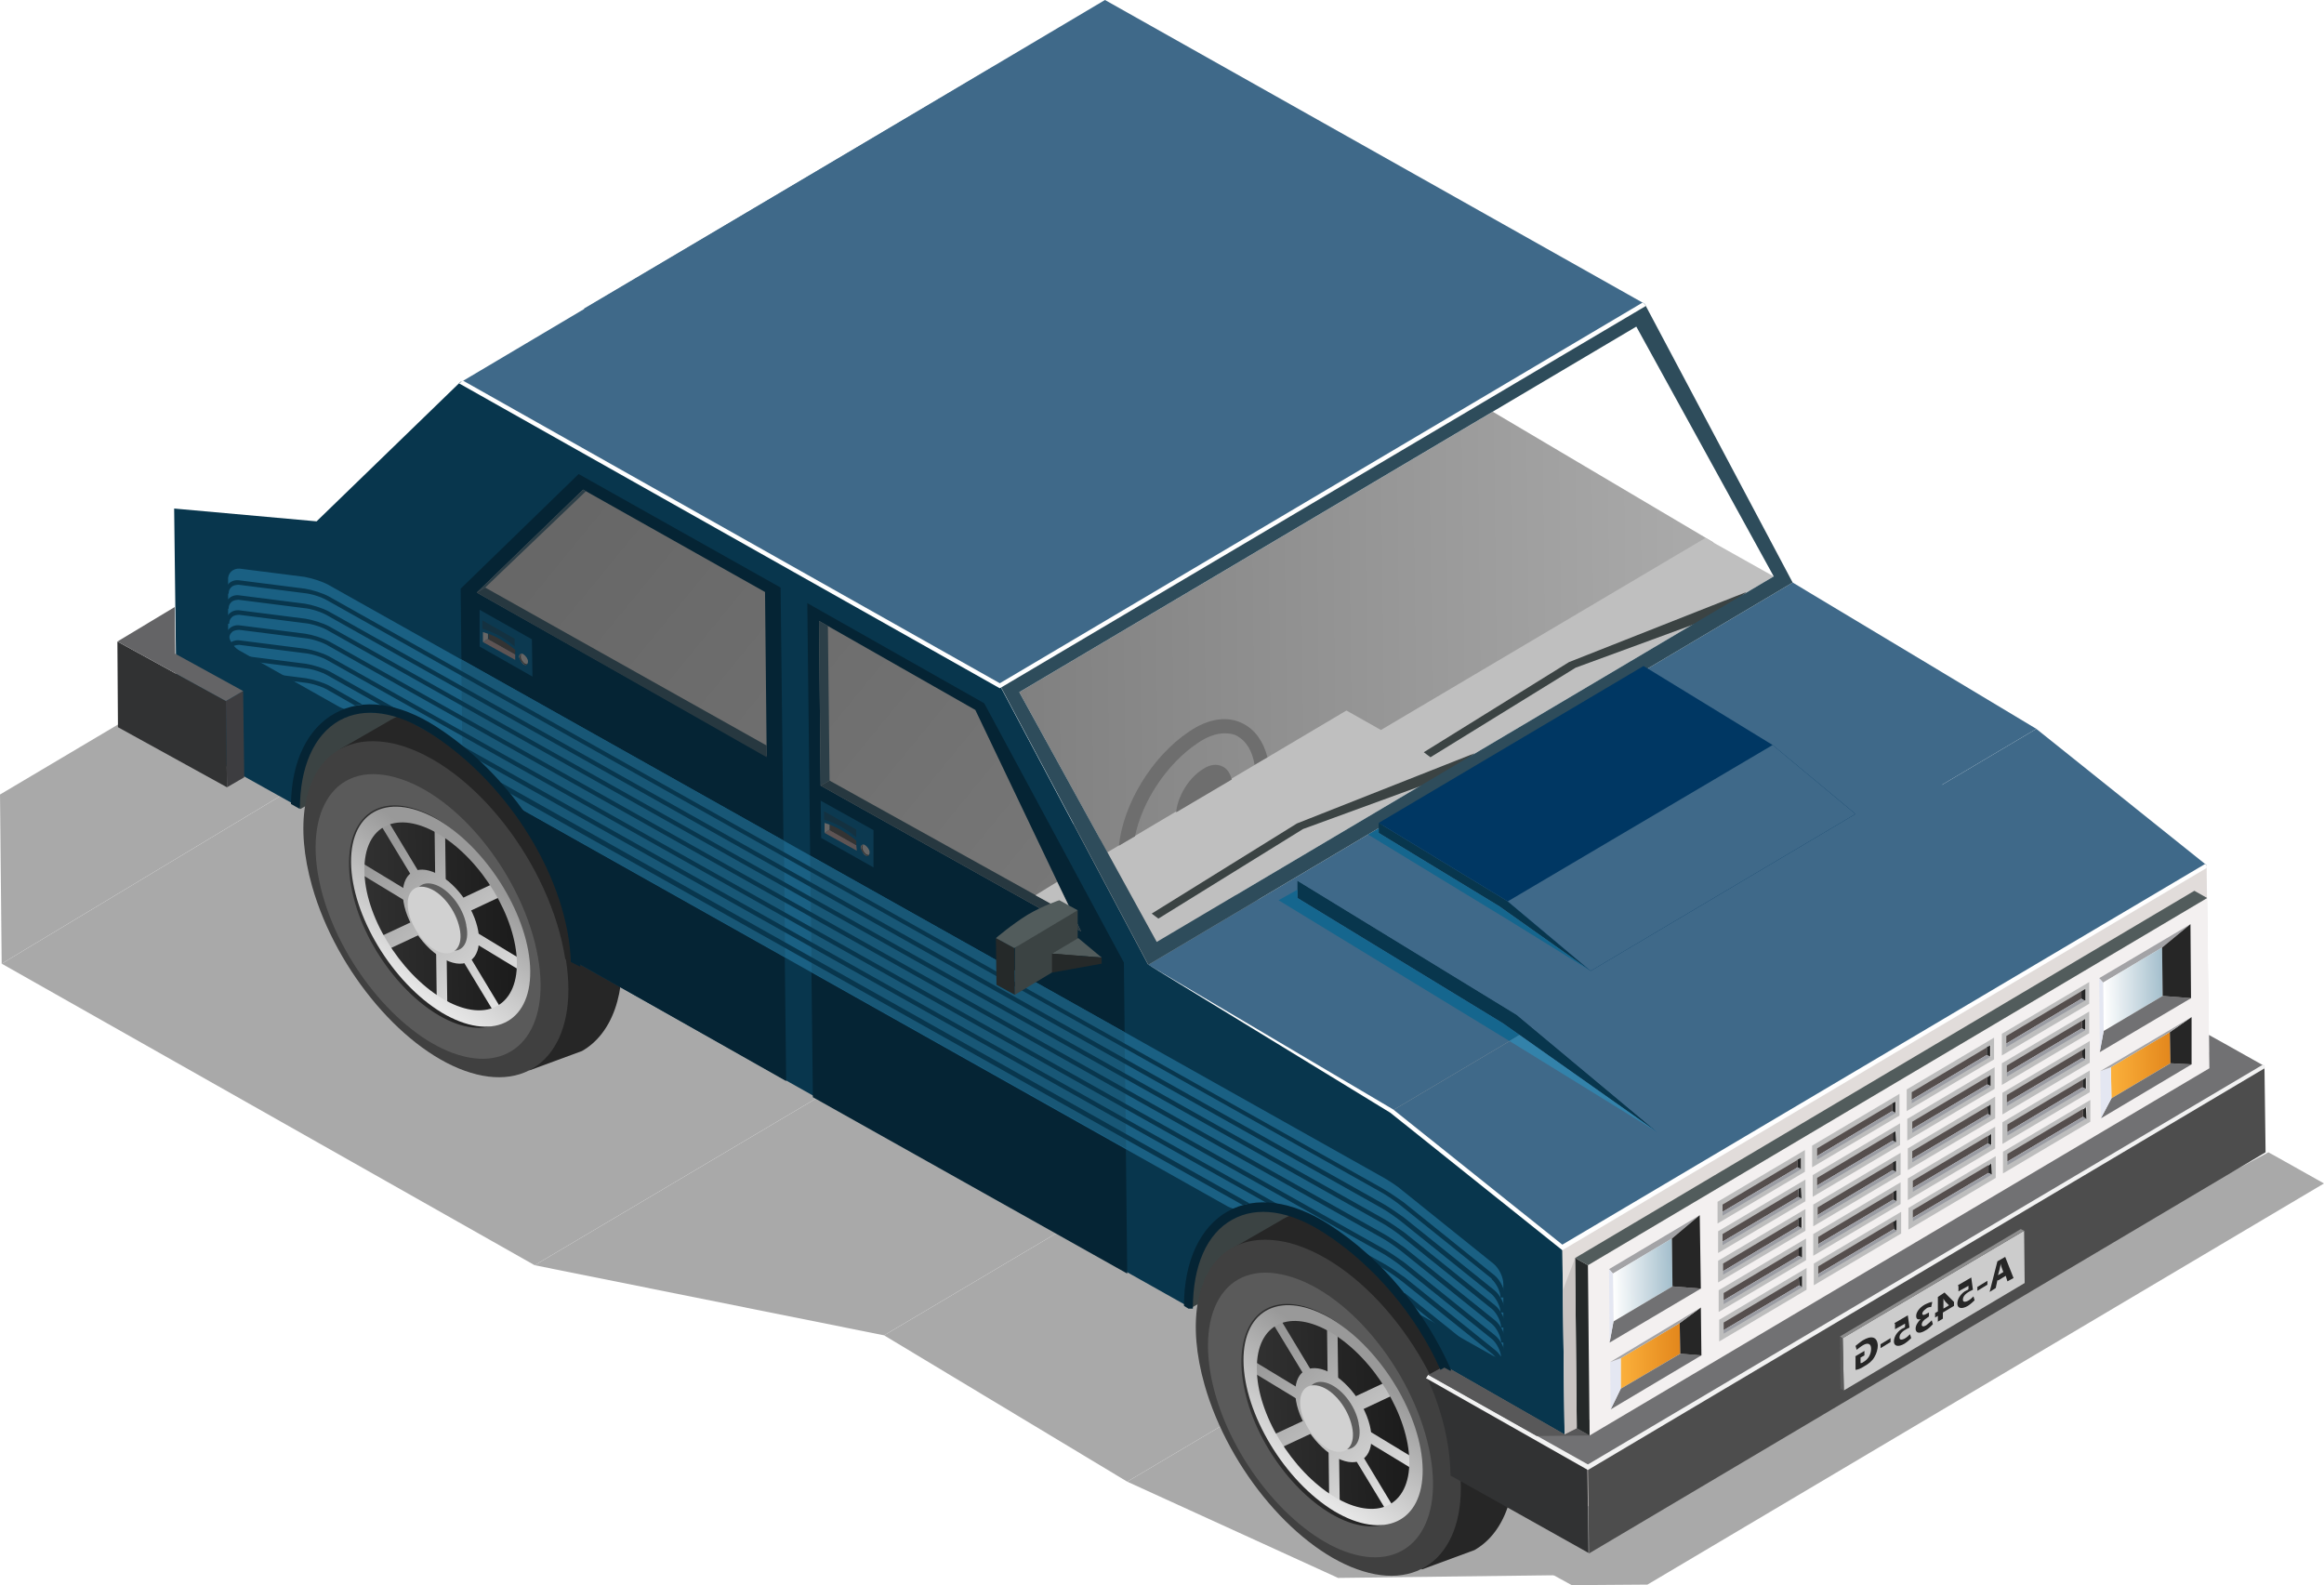 <?xml version="1.0" encoding="UTF-8"?>
<svg id="Layer_1" data-name="Layer 1" xmlns="http://www.w3.org/2000/svg" xmlns:xlink="http://www.w3.org/1999/xlink" viewBox="0 0 41.77 28.49">
  <defs>
    <style>
      .cls-1 {
        fill: #273840;
      }

      .cls-1, .cls-2, .cls-3, .cls-4, .cls-5, .cls-6, .cls-7, .cls-8, .cls-9, .cls-10, .cls-11, .cls-12, .cls-13, .cls-14, .cls-15, .cls-16, .cls-17, .cls-18, .cls-19, .cls-20, .cls-21, .cls-22, .cls-23, .cls-24, .cls-25, .cls-26, .cls-27, .cls-28, .cls-29, .cls-30, .cls-31, .cls-32, .cls-33, .cls-34, .cls-35, .cls-36, .cls-37, .cls-38, .cls-39, .cls-40, .cls-41, .cls-42, .cls-43, .cls-44, .cls-45, .cls-46, .cls-47, .cls-48, .cls-49, .cls-50, .cls-51, .cls-52, .cls-53, .cls-54, .cls-55, .cls-56, .cls-57, .cls-58, .cls-59, .cls-60, .cls-61, .cls-62, .cls-63, .cls-64, .cls-65, .cls-66, .cls-67, .cls-68 {
        stroke-width: 0px;
      }

      .cls-2 {
        fill: #bdbdbd;
      }

      .cls-3 {
        fill: #585859;
      }

      .cls-4 {
        fill: #143140;
      }

      .cls-5 {
        fill: url(#Degradado_sin_nombre_29-14);
      }

      .cls-6 {
        fill: #4d4d4d;
      }

      .cls-7 {
        fill: #666;
      }

      .cls-8 {
        fill: #6e6e6e;
      }

      .cls-9 {
        fill: url(#Degradado_sin_nombre_29-7);
      }

      .cls-10 {
        fill: #646466;
      }

      .cls-11 {
        fill: #0c3950;
      }

      .cls-12 {
        fill: #262626;
      }

      .cls-13 {
        fill: url(#Degradado_sin_nombre_29-3);
      }

      .cls-14 {
        fill: url(#Degradado_sin_nombre_13);
      }

      .cls-69 {
        opacity: .5;
      }

      .cls-15 {
        fill: #185776;
      }

      .cls-16 {
        fill: #5e5e5e;
      }

      .cls-17 {
        fill: url(#Degradado_sin_nombre_29-8);
      }

      .cls-18 {
        fill: #c8c3c1;
      }

      .cls-19 {
        fill: #3f6989;
      }

      .cls-20 {
        fill: #252929;
      }

      .cls-21 {
        fill: #f3f0f0;
      }

      .cls-22 {
        fill: #052434;
      }

      .cls-23 {
        fill: #3d3d40;
      }

      .cls-24 {
        fill: url(#Degradado_sin_nombre_45-2);
      }

      .cls-25 {
        fill: #5e5454;
      }

      .cls-26 {
        fill: url(#Degradado_sin_nombre_21);
      }

      .cls-27 {
        fill: #525c5c;
      }

      .cls-28 {
        fill: #003763;
      }

      .cls-29 {
        fill: #15668e;
      }

      .cls-30 {
        fill: #5a5a5a;
      }

      .cls-31 {
        fill: #2c3f48;
      }

      .cls-32 {
        fill: #333;
      }

      .cls-33 {
        fill: #bfbfbf;
      }

      .cls-34 {
        fill: #545454;
      }

      .cls-35 {
        fill: url(#Degradado_sin_nombre_45);
      }

      .cls-36 {
        fill: #ccc;
      }

      .cls-37 {
        fill: #717173;
      }

      .cls-38 {
        fill: #313233;
      }

      .cls-39 {
        fill: #2e4c5b;
      }

      .cls-40 {
        fill: #fff;
      }

      .cls-41 {
        fill: url(#Degradado_sin_nombre_29);
      }

      .cls-42 {
        fill: #8d8d8d;
      }

      .cls-43 {
        fill: url(#Degradado_sin_nombre_29-10);
      }

      .cls-44 {
        fill: url(#Degradado_sin_nombre_29-6);
      }

      .cls-45 {
        fill: #e4e7f2;
      }

      .cls-46 {
        fill: #1a6083;
      }

      .cls-47 {
        fill: url(#Degradado_sin_nombre_29-9);
      }

      .cls-48 {
        fill: #08364d;
      }

      .cls-49 {
        fill: url(#Degradado_sin_nombre_18);
      }

      .cls-50 {
        fill: url(#Degradado_sin_nombre_29-2);
      }

      .cls-51 {
        fill: url(#Degradado_sin_nombre_29-13);
      }

      .cls-52 {
        fill: #3382aa;
      }

      .cls-53 {
        fill: #d1d1d1;
      }

      .cls-54 {
        fill: #3b4343;
      }

      .cls-55 {
        fill: #9a9ca3;
      }

      .cls-56 {
        fill: url(#Degradado_sin_nombre_29-4);
      }

      .cls-57 {
        fill: #404040;
      }

      .cls-58 {
        fill: url(#Degradado_sin_nombre_29-12);
      }

      .cls-59 {
        fill: url(#Degradado_sin_nombre_29-5);
      }

      .cls-60 {
        fill: #554e4d;
      }

      .cls-61 {
        fill: url(#Degradado_sin_nombre_57-2);
      }

      .cls-62 {
        fill: url(#Degradado_sin_nombre_21-2);
      }

      .cls-63 {
        fill: #a3a3a6;
      }

      .cls-64 {
        fill: url(#Degradado_sin_nombre_57);
      }

      .cls-65 {
        fill: #e1dcda;
      }

      .cls-66 {
        fill: #f2f2f2;
      }

      .cls-67 {
        fill: url(#Degradado_sin_nombre_29-11);
      }

      .cls-68 {
        fill: url(#Degradado_sin_nombre_13-2);
      }
    </style>
    <linearGradient id="Degradado_sin_nombre_45" data-name="Degradado sin nombre 45" x1="-511.95" y1="109.61" x2="-508.82" y2="109.61" gradientTransform="translate(-487.72 -78.32) rotate(179.34) scale(1 -1)" gradientUnits="userSpaceOnUse">
      <stop offset="0" stop-color="#1a1a1a"/>
      <stop offset="1" stop-color="#333"/>
    </linearGradient>
    <linearGradient id="Degradado_sin_nombre_29" data-name="Degradado sin nombre 29" x1="-511.75" y1="111.31" x2="-508.95" y2="107.62" gradientTransform="translate(-487.72 -78.32) rotate(179.34) scale(1 -1)" gradientUnits="userSpaceOnUse">
      <stop offset="0" stop-color="#e6e6e6"/>
      <stop offset=".79" stop-color="#999"/>
    </linearGradient>
    <linearGradient id="Degradado_sin_nombre_29-2" data-name="Degradado sin nombre 29" x1="-511.75" y1="111.31" x2="-508.95" y2="107.62" xlink:href="#Degradado_sin_nombre_29"/>
    <linearGradient id="Degradado_sin_nombre_29-3" data-name="Degradado sin nombre 29" x1="-511.75" y1="111.31" x2="-508.95" y2="107.62" xlink:href="#Degradado_sin_nombre_29"/>
    <linearGradient id="Degradado_sin_nombre_29-4" data-name="Degradado sin nombre 29" x1="-511.75" y1="111.31" x2="-508.95" y2="107.62" xlink:href="#Degradado_sin_nombre_29"/>
    <linearGradient id="Degradado_sin_nombre_29-5" data-name="Degradado sin nombre 29" x1="-511.75" y1="111.31" x2="-508.95" y2="107.62" xlink:href="#Degradado_sin_nombre_29"/>
    <linearGradient id="Degradado_sin_nombre_29-6" data-name="Degradado sin nombre 29" x1="-511.75" y1="111.31" x2="-508.95" y2="107.62" xlink:href="#Degradado_sin_nombre_29"/>
    <linearGradient id="Degradado_sin_nombre_29-7" data-name="Degradado sin nombre 29" x1="42.45" y1="118.9" x2="44.22" y2="116.56" gradientTransform="translate(-24.27 -90.44) rotate(-2.44)" xlink:href="#Degradado_sin_nombre_29"/>
    <linearGradient id="Degradado_sin_nombre_45-2" data-name="Degradado sin nombre 45" x1="-496.02" y1="100.47" x2="-492.88" y2="100.47" xlink:href="#Degradado_sin_nombre_45"/>
    <linearGradient id="Degradado_sin_nombre_29-8" data-name="Degradado sin nombre 29" x1="-495.81" y1="102.17" x2="-493.01" y2="98.47" xlink:href="#Degradado_sin_nombre_29"/>
    <linearGradient id="Degradado_sin_nombre_29-9" data-name="Degradado sin nombre 29" x1="-495.81" y1="102.17" x2="-493.01" y2="98.47" xlink:href="#Degradado_sin_nombre_29"/>
    <linearGradient id="Degradado_sin_nombre_29-10" data-name="Degradado sin nombre 29" x1="-495.81" y1="102.17" x2="-493.01" y2="98.47" xlink:href="#Degradado_sin_nombre_29"/>
    <linearGradient id="Degradado_sin_nombre_29-11" data-name="Degradado sin nombre 29" x1="-495.81" y1="102.17" x2="-493.01" y2="98.47" xlink:href="#Degradado_sin_nombre_29"/>
    <linearGradient id="Degradado_sin_nombre_29-12" data-name="Degradado sin nombre 29" x1="-495.81" y1="102.17" x2="-493.01" y2="98.47" xlink:href="#Degradado_sin_nombre_29"/>
    <linearGradient id="Degradado_sin_nombre_29-13" data-name="Degradado sin nombre 29" x1="-495.81" y1="102.17" x2="-493.01" y2="98.47" xlink:href="#Degradado_sin_nombre_29"/>
    <linearGradient id="Degradado_sin_nombre_29-14" data-name="Degradado sin nombre 29" x1="26.81" y1="109.26" x2="28.58" y2="106.93" gradientTransform="translate(-24.27 -90.44) rotate(-2.44)" xlink:href="#Degradado_sin_nombre_29"/>
    <linearGradient id="Degradado_sin_nombre_18" data-name="Degradado sin nombre 18" x1="-517.48" y1="95.87" x2="-504.96" y2="95.87" gradientTransform="translate(-487.72 -78.32) rotate(179.34) scale(1 -1)" gradientUnits="userSpaceOnUse">
      <stop offset="0" stop-color="#ababab"/>
      <stop offset="1" stop-color="gray"/>
    </linearGradient>
    <linearGradient id="Degradado_sin_nombre_21" data-name="Degradado sin nombre 21" x1="-506.27" y1="100.46" x2="-496.99" y2="92.68" gradientTransform="translate(-487.72 -78.32) rotate(179.34) scale(1 -1)" gradientUnits="userSpaceOnUse">
      <stop offset="0" stop-color="#787878"/>
      <stop offset="1" stop-color="#666"/>
    </linearGradient>
    <linearGradient id="Degradado_sin_nombre_21-2" data-name="Degradado sin nombre 21" x1="-505.98" y1="101.51" x2="-496.11" y2="93.24" xlink:href="#Degradado_sin_nombre_21"/>
    <linearGradient id="Degradado_sin_nombre_57" data-name="Degradado sin nombre 57" x1="-525.46" y1="102.13" x2="-524.39" y2="102.13" gradientTransform="translate(-487.72 -78.32) rotate(179.34) scale(1 -1)" gradientUnits="userSpaceOnUse">
      <stop offset="0" stop-color="#a3becc"/>
      <stop offset="1" stop-color="#fff"/>
    </linearGradient>
    <linearGradient id="Degradado_sin_nombre_13" data-name="Degradado sin nombre 13" x1="-525.58" y1="103.49" x2="-524.51" y2="103.49" gradientTransform="translate(-487.72 -78.32) rotate(179.34) scale(1 -1)" gradientUnits="userSpaceOnUse">
      <stop offset="0" stop-color="#e3871c"/>
      <stop offset="1" stop-color="#fbb03b"/>
    </linearGradient>
    <linearGradient id="Degradado_sin_nombre_57-2" data-name="Degradado sin nombre 57" x1="-516.58" y1="107.25" x2="-515.51" y2="107.25" xlink:href="#Degradado_sin_nombre_57"/>
    <linearGradient id="Degradado_sin_nombre_13-2" data-name="Degradado sin nombre 13" x1="-516.7" y1="108.62" x2="-515.63" y2="108.62" xlink:href="#Degradado_sin_nombre_13"/>
  </defs>
  <g class="cls-69">
    <polygon class="cls-34" points="25.68 26.67 26.05 26.89 26.55 26.12 30.09 23.24 38.87 21.36 39.41 21.04 39.41 20.72 39.68 20.88 40.06 21.09 40.77 20.71 41.04 20.86 41.77 21.27 29.61 28.48 28.25 28.49 27.52 28.09 25.36 26.86 25.68 26.67"/>
    <polygon class="cls-34" points="20.26 26.63 31.85 19.76 35.63 21.49 24.05 28.36 20.26 26.63"/>
    <polygon class="cls-34" points="15.89 24 27.47 17.14 21.19 15.88 9.61 22.74 15.89 24"/>
    <polygon class="cls-34" points="15.89 24 27.47 17.14 31.85 19.76 20.26 26.63 15.89 24"/>
    <polygon class="cls-34" points="11.5 10.42 .03 17.32 9.61 22.74 21.19 15.88 11.5 10.42"/>
    <polygon class="cls-34" points="11.58 7.41 0 14.28 .03 17.32 11.5 10.42 11.58 7.41"/>
    <polygon class="cls-34" points="24.05 28.36 28.87 28.3 25.83 26.24 24.05 28.36"/>
  </g>
  <polygon class="cls-54" points="21.44 23.49 25.81 20.99 22.13 20.62 20.44 21.77 21.44 23.49"/>
  <polygon class="cls-54" points="5.4 14.54 9.77 12.04 6.08 11.67 4.4 12.82 5.4 14.54"/>
  <g>
    <path class="cls-12" d="M25.55,28.21l.95-.35c.53-.3.82-1.03.69-2.05-.23-1.76-1.61-3.63-3.04-4-.46-.12-.84-.06-1.14.13l-.85.49,3.4,5.78Z"/>
    <path class="cls-57" d="M26.21,26.2c.25,1.54-.54,2.4-1.71,2.04-1.16-.35-2.41-1.8-2.85-3.35-.31-1.09-.15-1.98.37-2.38.29-.22.68-.29,1.16-.17,1.38.37,2.76,2.17,3.02,3.86Z"/>
    <path class="cls-30" d="M25.71,26.17c.23,1.31-.42,2.06-1.43,1.75-.99-.3-2.07-1.55-2.44-2.87-.4-1.43.16-2.43,1.3-2.12,1.15.31,2.32,1.81,2.57,3.24Z"/>
    <path class="cls-35" d="M25.43,25.98c.19,1.04-.32,1.64-1.12,1.4-.79-.24-1.64-1.23-1.91-2.27-.29-1.11.16-1.87,1.04-1.63.89.24,1.79,1.39,1.99,2.5Z"/>
    <g>
      <g>
        <polygon class="cls-41" points="23.89 26.96 24.08 27.08 24.04 23.9 23.85 23.79 23.89 26.96"/>
        <polygon class="cls-50" points="22.86 25.8 23 26.03 25.07 25.06 24.93 24.83 22.86 25.8"/>
        <polygon class="cls-13" points="22.48 24.43 22.48 24.64 25.45 26.44 25.45 26.23 22.48 24.43"/>
        <polygon class="cls-56" points="22.97 23.64 22.83 23.71 24.96 27.22 25.09 27.16 22.97 23.64"/>
      </g>
      <path class="cls-59" d="M24.65,25.85c0-.4-.31-.92-.69-1.15-.38-.23-.68-.09-.68.32s.31.92.69,1.15c.38.23.68.09.68-.32Z"/>
      <path class="cls-44" d="M24.37,25.68c0-.24-.19-.55-.41-.68-.23-.14-.41-.05-.4.19s.19.55.41.68c.23.14.41.05.4-.19Z"/>
      <path class="cls-9" d="M22.35,24.46c-.01-.95.7-1.28,1.59-.75.89.54,1.62,1.75,1.63,2.7.01.95-.7,1.28-1.59.75-.89-.54-1.62-1.75-1.63-2.7ZM22.59,24.6c0,.81.63,1.84,1.39,2.3.76.46,1.36.17,1.35-.64s-.63-1.84-1.39-2.3c-.76-.46-1.36-.17-1.35.64Z"/>
    </g>
    <g>
      <path class="cls-16" d="M24.42,25.59c.07.32-.08.52-.33.44-.25-.07-.51-.39-.58-.71-.08-.33.06-.54.32-.47.26.07.53.4.59.73Z"/>
      <path class="cls-53" d="M24.3,25.64c.07.32-.08.51-.33.44-.24-.07-.5-.38-.58-.7-.08-.33.06-.54.32-.47.26.07.52.4.59.73Z"/>
    </g>
  </g>
  <g>
    <path class="cls-12" d="M9.51,19.24l.95-.35c.53-.3.82-1.03.69-2.05-.23-1.76-1.61-3.63-3.04-4-.46-.12-.84-.06-1.14.13l-.85.49,3.4,5.78Z"/>
    <path class="cls-57" d="M10.17,17.24c.25,1.54-.54,2.4-1.71,2.04-1.16-.35-2.41-1.8-2.85-3.35-.31-1.09-.15-1.98.37-2.38.29-.22.68-.29,1.16-.17,1.38.37,2.76,2.17,3.02,3.86Z"/>
    <path class="cls-30" d="M9.67,17.21c.23,1.31-.42,2.06-1.43,1.75-.99-.3-2.07-1.55-2.44-2.87-.4-1.43.17-2.43,1.3-2.12,1.15.31,2.32,1.81,2.57,3.24Z"/>
    <path class="cls-24" d="M9.39,17.02c.19,1.04-.32,1.64-1.12,1.4-.79-.24-1.64-1.23-1.91-2.27-.29-1.11.16-1.87,1.04-1.63.89.24,1.79,1.39,1.99,2.5Z"/>
    <g>
      <g>
        <polygon class="cls-17" points="7.85 18 8.04 18.12 8 14.94 7.81 14.83 7.85 18"/>
        <polygon class="cls-47" points="6.82 16.84 6.96 17.07 9.03 16.1 8.89 15.87 6.82 16.84"/>
        <polygon class="cls-43" points="6.44 15.47 6.44 15.68 9.41 17.48 9.41 17.27 6.44 15.47"/>
        <polygon class="cls-67" points="6.93 14.68 6.79 14.74 8.92 18.26 9.05 18.2 6.93 14.68"/>
      </g>
      <path class="cls-58" d="M8.61,16.89c0-.4-.31-.92-.69-1.15-.38-.23-.68-.09-.68.32s.31.92.69,1.15c.38.23.68.09.68-.32Z"/>
      <path class="cls-51" d="M8.33,16.72c0-.24-.19-.55-.41-.68-.23-.14-.41-.05-.4.19s.19.55.41.68c.23.14.41.05.4-.19Z"/>
      <path class="cls-5" d="M6.31,15.5c-.01-.95.7-1.28,1.59-.75.89.54,1.62,1.75,1.63,2.7.01.95-.7,1.28-1.59.75-.89-.54-1.62-1.75-1.63-2.7ZM6.55,15.64c0,.81.63,1.84,1.39,2.3.76.46,1.36.17,1.35-.64s-.63-1.84-1.39-2.3c-.76-.46-1.36-.17-1.35.64Z"/>
    </g>
    <g>
      <path class="cls-16" d="M8.38,16.63c.07.32-.08.52-.33.44-.25-.07-.51-.39-.58-.71-.08-.33.06-.54.32-.47.26.07.53.4.59.73Z"/>
      <path class="cls-53" d="M8.26,16.68c.07.32-.08.51-.33.44-.24-.07-.5-.38-.58-.7-.08-.33.06-.54.32-.47.26.07.52.4.59.73Z"/>
    </g>
  </g>
  <path class="cls-48" d="M5.68,9.38l2.6-2.52,9.69,5.46,2.66,5.01,4.38,2.63,3.07,2.45.06,4.89-1.74-.98s0,0,0-.02c-.02-1.58-1.16-3.35-2.55-4.25-1.39-.89-2.5-.16-2.48,1.42,0,0,0,.01,0,.02l-11.01-6.19c-.04-1.56-1.17-3.31-2.55-4.19-.86-.56-1.62-.48-2.06.03-.26.3-.42.76-.42,1.34l-2.15-1.2-.05-4.14,2.56.23Z"/>
  <polygon class="cls-65" points="39.72 20.45 28.14 27.31 28.08 22.42 39.66 15.55 39.72 20.45"/>
  <polygon class="cls-19" points="20.64 17.34 32.22 10.47 36.6 13.1 25.01 19.97 20.64 17.34"/>
  <polygon class="cls-6" points="40.72 20.71 28.56 27.92 28.54 26.37 40.7 19.16 40.72 20.71"/>
  <path class="cls-38" d="M25.64,24.74c.27.58.42,1.19.43,1.76v.02s2.48,1.39,2.48,1.39l-.02-1.55-2.89-1.63Z"/>
  <polygon class="cls-37" points="25.97 24.55 28.12 25.78 39.7 18.91 39.7 18.6 39.97 18.75 40.7 19.16 28.54 26.37 27.81 25.96 25.65 24.74 25.97 24.55"/>
  <polygon class="cls-49" points="20.27 15.99 18.32 12.44 26.83 7.4 30.8 9.75 20.27 15.99"/>
  <polygon class="cls-19" points="19.86 0 8.28 6.87 17.97 12.33 29.56 5.46 19.86 0"/>
  <polygon class="cls-22" points="17.69 12.64 14.51 10.84 14.61 19.72 20.26 22.89 20.2 17.3 17.69 12.64"/>
  <polygon class="cls-19" points="25.01 19.97 36.6 13.1 39.66 15.55 28.08 22.42 25.01 19.97"/>
  <polygon class="cls-66" points="28.54 26.42 40.72 19.19 40.68 19.13 28.54 26.32 25.67 24.71 25.63 24.77 28.54 26.42"/>
  <path class="cls-22" d="M8.31,13.49l-.03-2.91,2.12-2.06,3.63,2.04.1,8.87-3.78-2.14c-.04-1.36-.91-2.87-2.04-3.81Z"/>
  <polygon class="cls-33" points="24.2 12.77 24.82 13.12 30.65 9.67 31.88 10.36 20.79 16.93 19.9 15.32 24.2 12.77"/>
  <polygon class="cls-26" points="17.53 12.76 14.72 11.16 14.75 14.12 19.43 16.74 17.53 12.76"/>
  <polygon class="cls-62" points="13.75 10.64 10.48 8.8 8.57 10.65 13.78 13.59 13.75 10.64"/>
  <g>
    <polygon class="cls-11" points="15.7 14.92 15.7 15.59 14.76 15.06 14.75 14.39 15.7 14.92"/>
    <path class="cls-4" d="M15.39,14.9v.15s-.14-.12-.29-.2c-.15-.08-.29-.12-.29-.12v-.15s.58.33.58.33Z"/>
    <polygon class="cls-25" points="14.82 14.97 14.91 14.91 15.39 15.19 15.4 15.29 14.82 14.97"/>
    <path class="cls-32" d="M15.39,15.19l-.48-.27v-.1c.05.02.12.05.19.09.15.08.29.2.29.2v.08Z"/>
    <path class="cls-7" d="M15.47,15.24s.04.11.08.13c.04.03.08,0,.08-.05s-.04-.1-.08-.13c-.04-.03-.08,0-.08.04Z"/>
    <path class="cls-32" d="M15.51,15.19s-.01.02-.01.04c0,.05.04.11.08.13.02,0,.03.01.04.01-.01.02-.04.02-.06,0-.04-.03-.08-.08-.08-.13,0-.03.01-.05.04-.06Z"/>
    <path class="cls-7" d="M14.91,14.82c-.06-.02-.09-.03-.09-.03v.18s.09-.06.09-.06v-.1Z"/>
  </g>
  <g>
    <polygon class="cls-11" points="9.56 11.49 9.57 12.16 8.62 11.62 8.62 10.96 9.56 11.49"/>
    <path class="cls-4" d="M9.25,11.47v.15s-.14-.12-.29-.2c-.15-.08-.29-.12-.29-.12v-.15s.58.33.58.33Z"/>
    <polygon class="cls-25" points="8.68 11.54 8.77 11.48 9.26 11.76 9.26 11.86 8.68 11.54"/>
    <path class="cls-32" d="M9.26,11.76l-.48-.27v-.1c.05.02.12.05.19.09.15.08.29.2.29.2v.08Z"/>
    <path class="cls-7" d="M9.33,11.81s.04.11.08.13c.04.03.08,0,.08-.05s-.04-.1-.08-.13c-.04-.03-.08,0-.08.04Z"/>
    <path class="cls-32" d="M9.37,11.76s-.01.02-.01.04c0,.05.04.11.08.13.02,0,.03.01.04.01-.01.01-.04.02-.06,0-.04-.03-.08-.08-.08-.13,0-.03.01-.05.04-.06Z"/>
    <path class="cls-7" d="M8.77,11.39c-.06-.02-.09-.03-.09-.03v.18s.09-.06.09-.06v-.1Z"/>
  </g>
  <path class="cls-46" d="M5.48,10.37c.12.02.31.08.42.14l18.94,10.64c.11.06.28.17.37.25l1.63,1.31c.1.08.18.24.18.37v1.17c.01.12-.07.18-.18.12l-1.28-.72c-.11-.06-.26-.19-.34-.28,0,0-.8-.92-1.36-1.28-.61-.4-1.38-.32-1.38-.32-.12.01-.31-.03-.42-.09l-12.61-7.09c-.11-.06-.26-.19-.35-.28,0,0-.75-.83-1.28-1.17-.58-.37-1.31-.34-1.31-.34-.12,0-.31-.04-.42-.1l-1.79-1.01c-.11-.06-.2-.21-.2-.34v-.93c-.01-.12.09-.21.21-.2l1.18.15Z"/>
  <polygon class="cls-15" points="20.24 20.64 14.59 17.47 14.56 15.38 20.21 18.55 20.24 20.64"/>
  <path class="cls-15" d="M8.31,13.49l-.02-1.64,5.8,3.26.02,2.09-4.88-2.74c-.27-.36-.59-.69-.92-.97Z"/>
  <polygon class="cls-38" points="2.11 11.53 4.06 12.6 4.08 14.15 2.12 13.07 2.11 11.53"/>
  <polygon class="cls-23" points="4.37 12.42 4.06 12.6 4.08 14.15 4.39 13.97 4.37 12.42"/>
  <polygon class="cls-10" points="2.11 11.53 4.06 12.6 4.37 12.42 3.15 11.75 3.14 10.91 2.11 11.53"/>
  <g>
    <polygon class="cls-21" points="39.71 19.2 28.57 25.8 28.54 22.74 39.67 16.14 39.71 19.2"/>
    <polygon class="cls-12" points="37.51 18.01 37.41 17.95 37.41 17.77 37.51 17.71 37.51 18.01"/>
    <g>
      <polygon class="cls-63" points="37.73 17.58 39.37 16.61 38.86 17.03 37.8 17.66 37.73 17.58"/>
      <polygon class="cls-64" points="38.86 17.03 37.8 17.66 37.81 18.53 38.87 17.9 38.86 17.03"/>
      <polygon class="cls-14" points="39 18.55 37.94 19.18 37.95 19.74 39.01 19.11 39 18.55"/>
      <polygon class="cls-37" points="38.87 17.9 37.81 18.53 37.74 18.91 39.38 17.94 38.87 17.9"/>
      <polygon class="cls-45" points="37.8 17.66 37.73 17.58 37.74 18.91 37.81 18.53 37.8 17.66"/>
      <polygon class="cls-12" points="38.86 17.03 39.37 16.61 39.38 17.94 38.87 17.9 38.86 17.03"/>
      <polygon class="cls-37" points="39.01 19.11 39.39 19.13 37.76 20.1 37.95 19.74 39.01 19.11"/>
      <polygon class="cls-12" points="39 18.55 39.39 18.28 39.39 19.13 39.01 19.11 39 18.55"/>
      <polygon class="cls-45" points="37.95 19.74 37.76 20.1 37.75 19.25 37.94 19.18 37.95 19.74"/>
      <polygon class="cls-63" points="37.75 19.25 37.94 19.18 39 18.55 39.39 18.28 37.75 19.25"/>
    </g>
    <g>
      <polygon class="cls-63" points="28.92 22.81 30.55 21.84 30.05 22.26 28.99 22.89 28.92 22.81"/>
      <polygon class="cls-61" points="30.05 22.26 28.99 22.89 29 23.75 30.06 23.12 30.05 22.26"/>
      <polygon class="cls-68" points="30.19 23.78 29.13 24.41 29.13 24.96 30.2 24.33 30.19 23.78"/>
      <polygon class="cls-37" points="30.06 23.12 29 23.75 28.93 24.13 30.57 23.16 30.06 23.12"/>
      <polygon class="cls-45" points="28.99 22.89 28.92 22.81 28.93 24.13 29 23.75 28.99 22.89"/>
      <polygon class="cls-12" points="30.05 22.26 30.55 21.84 30.57 23.16 30.06 23.12 30.05 22.26"/>
      <polygon class="cls-37" points="30.2 24.33 30.58 24.36 28.95 25.33 29.13 24.96 30.2 24.33"/>
      <polygon class="cls-12" points="30.19 23.78 30.57 23.5 30.58 24.36 30.2 24.33 30.19 23.78"/>
      <polygon class="cls-45" points="29.13 24.96 28.95 25.33 28.94 24.48 29.13 24.41 29.13 24.96"/>
      <polygon class="cls-63" points="28.94 24.48 29.13 24.41 30.19 23.78 30.57 23.5 28.94 24.48"/>
    </g>
    <g>
      <g>
        <polygon class="cls-60" points="37.41 17.95 36.02 18.78 36.02 18.6 37.41 17.77 37.41 17.95"/>
        <polygon class="cls-55" points="37.41 17.95 37.51 18.01 36.02 18.89 36.02 18.78 37.41 17.95"/>
        <path class="cls-2" d="M35.98,18.58l1.57-.93v.39s-1.57.93-1.57.93v-.39ZM37.47,17.78l-1.41.84v.2s1.42-.84,1.42-.84v-.2Z"/>
      </g>
      <g>
        <polygon class="cls-60" points="32.31 20.98 30.91 21.81 30.91 21.62 32.31 20.8 32.31 20.98"/>
        <polygon class="cls-55" points="32.31 20.98 32.41 21.03 30.92 21.92 30.91 21.81 32.31 20.98"/>
        <path class="cls-2" d="M30.87,21.6l1.57-.93v.39s-1.57.93-1.57.93v-.39ZM32.37,20.81l-1.41.84v.2s1.42-.84,1.42-.84v-.2Z"/>
      </g>
      <g>
        <polygon class="cls-60" points="34.01 19.97 32.62 20.8 32.61 20.62 34.01 19.79 34.01 19.97"/>
        <polygon class="cls-55" points="34.01 19.97 34.11 20.02 32.62 20.91 32.62 20.8 34.01 19.97"/>
        <path class="cls-2" d="M32.57,20.59l1.57-.93v.39s-1.57.93-1.57.93v-.39ZM34.07,19.8l-1.41.84v.2s1.42-.84,1.42-.84v-.2Z"/>
      </g>
      <g>
        <polygon class="cls-60" points="35.71 18.96 34.32 19.79 34.31 19.61 35.71 18.78 35.71 18.96"/>
        <polygon class="cls-55" points="35.71 18.96 35.81 19.02 34.32 19.9 34.32 19.79 35.71 18.96"/>
        <path class="cls-2" d="M34.27,19.58l1.57-.93v.39s-1.57.93-1.57.93v-.39ZM35.77,18.79l-1.41.84v.2s1.42-.84,1.42-.84v-.2Z"/>
      </g>
    </g>
    <g>
      <g>
        <polygon class="cls-60" points="37.42 18.48 36.02 19.31 36.02 19.13 37.42 18.3 37.42 18.48"/>
        <polygon class="cls-55" points="37.42 18.48 37.52 18.54 36.03 19.42 36.02 19.31 37.42 18.48"/>
        <path class="cls-2" d="M35.98,19.11l1.57-.93v.39s-1.57.93-1.57.93v-.39ZM37.48,18.31l-1.41.84v.2s1.42-.84,1.42-.84v-.2Z"/>
      </g>
      <g>
        <polygon class="cls-60" points="32.32 21.51 30.92 22.34 30.92 22.15 32.31 21.33 32.32 21.51"/>
        <polygon class="cls-55" points="32.32 21.51 32.42 21.56 30.92 22.45 30.92 22.34 32.32 21.51"/>
        <path class="cls-2" d="M30.88,22.13l1.57-.93v.39s-1.57.93-1.57.93v-.39ZM32.37,21.34l-1.41.84v.2s1.42-.84,1.42-.84v-.2Z"/>
      </g>
      <g>
        <polygon class="cls-60" points="34.02 20.5 32.62 21.33 32.62 21.15 34.02 20.32 34.02 20.5"/>
        <polygon class="cls-55" points="34.02 20.5 34.12 20.55 32.62 21.44 32.62 21.33 34.02 20.5"/>
        <path class="cls-2" d="M32.58,21.12l1.57-.93v.39s-1.57.93-1.57.93v-.39ZM34.07,20.33l-1.41.84v.2s1.42-.84,1.42-.84v-.2Z"/>
      </g>
      <g>
        <polygon class="cls-60" points="35.72 19.49 34.32 20.32 34.32 20.14 35.72 19.31 35.72 19.49"/>
        <polygon class="cls-55" points="35.72 19.49 35.82 19.55 34.32 20.43 34.32 20.32 35.72 19.49"/>
        <path class="cls-2" d="M34.28,20.11l1.57-.93v.39s-1.57.93-1.57.93v-.39ZM35.78,19.32l-1.41.84v.2s1.42-.84,1.42-.84v-.2Z"/>
      </g>
    </g>
    <g>
      <g>
        <polygon class="cls-60" points="37.43 19.01 36.03 19.84 36.03 19.66 37.42 18.83 37.43 19.01"/>
        <polygon class="cls-55" points="37.43 19.01 37.52 19.07 36.03 19.95 36.03 19.84 37.43 19.01"/>
        <path class="cls-2" d="M35.99,19.64l1.57-.93v.39s-1.57.93-1.57.93v-.39ZM37.48,18.84l-1.41.84v.2s1.42-.84,1.42-.84v-.2Z"/>
      </g>
      <g>
        <polygon class="cls-60" points="32.32 22.04 30.93 22.87 30.92 22.69 32.32 21.86 32.32 22.04"/>
        <polygon class="cls-55" points="32.32 22.04 32.42 22.09 30.93 22.98 30.93 22.87 32.32 22.04"/>
        <path class="cls-2" d="M30.88,22.66l1.57-.93v.39s-1.57.93-1.57.93v-.39ZM32.38,21.87l-1.41.84v.2s1.42-.84,1.42-.84v-.2Z"/>
      </g>
      <g>
        <polygon class="cls-60" points="34.02 21.03 32.63 21.86 32.63 21.68 34.02 20.85 34.02 21.03"/>
        <polygon class="cls-55" points="34.02 21.03 34.12 21.08 32.63 21.97 32.63 21.86 34.02 21.03"/>
        <path class="cls-2" d="M32.59,21.65l1.57-.93v.39s-1.57.93-1.57.93v-.39ZM34.08,20.86l-1.41.84v.2s1.42-.84,1.42-.84v-.2Z"/>
      </g>
      <g>
        <polygon class="cls-60" points="35.73 20.02 34.33 20.85 34.33 20.67 35.72 19.84 35.73 20.02"/>
        <polygon class="cls-55" points="35.73 20.02 35.82 20.08 34.33 20.96 34.33 20.85 35.73 20.02"/>
        <path class="cls-2" d="M34.29,20.64l1.57-.93v.39s-1.57.93-1.57.93v-.39ZM35.78,19.85l-1.41.84v.2s1.42-.84,1.42-.84v-.2Z"/>
      </g>
    </g>
    <g>
      <g>
        <polygon class="cls-60" points="37.43 19.54 36.04 20.37 36.03 20.19 37.43 19.36 37.43 19.54"/>
        <polygon class="cls-55" points="37.43 19.54 37.53 19.6 36.04 20.48 36.04 20.37 37.43 19.54"/>
        <path class="cls-2" d="M35.99,20.17l1.57-.93v.39s-1.57.93-1.57.93v-.39ZM37.49,19.37l-1.41.84v.2s1.42-.84,1.42-.84v-.2Z"/>
      </g>
      <g>
        <polygon class="cls-60" points="32.33 22.57 30.93 23.4 30.93 23.22 32.33 22.39 32.33 22.57"/>
        <polygon class="cls-55" points="32.33 22.57 32.43 22.62 30.93 23.51 30.93 23.4 32.33 22.57"/>
        <path class="cls-2" d="M30.89,23.19l1.57-.93v.39s-1.57.93-1.57.93v-.39ZM32.39,22.4l-1.41.84v.2s1.42-.84,1.42-.84v-.2Z"/>
      </g>
      <g>
        <polygon class="cls-60" points="34.03 21.56 32.63 22.39 32.63 22.21 34.03 21.38 34.03 21.56"/>
        <polygon class="cls-55" points="34.03 21.56 34.13 21.62 32.64 22.5 32.63 22.39 34.03 21.56"/>
        <path class="cls-2" d="M32.59,22.18l1.57-.93v.39s-1.57.93-1.57.93v-.39ZM34.09,21.39l-1.41.84v.2s1.42-.84,1.42-.84v-.2Z"/>
      </g>
      <g>
        <polygon class="cls-60" points="35.73 20.55 34.33 21.38 34.33 21.2 35.73 20.37 35.73 20.55"/>
        <polygon class="cls-55" points="35.73 20.55 35.83 20.61 34.34 21.49 34.33 21.38 35.73 20.55"/>
        <path class="cls-2" d="M34.29,21.18l1.57-.93v.39s-1.57.93-1.57.93v-.39ZM35.79,20.38l-1.41.84v.2s1.42-.84,1.42-.84v-.2Z"/>
      </g>
    </g>
    <g>
      <g>
        <polygon class="cls-60" points="37.44 20.07 36.04 20.9 36.04 20.72 37.44 19.89 37.44 20.07"/>
        <polygon class="cls-55" points="37.44 20.07 37.54 20.13 36.04 21.01 36.04 20.9 37.44 20.07"/>
        <path class="cls-2" d="M36,20.7l1.57-.93v.39s-1.57.93-1.57.93v-.39ZM37.49,19.9l-1.41.84v.2s1.42-.84,1.42-.84v-.2Z"/>
      </g>
      <g>
        <polygon class="cls-60" points="32.34 23.1 30.94 23.93 30.94 23.75 32.33 22.92 32.34 23.1"/>
        <polygon class="cls-55" points="32.34 23.1 32.43 23.15 30.94 24.04 30.94 23.93 32.34 23.1"/>
        <path class="cls-2" d="M30.9,23.72l1.57-.93v.39s-1.57.93-1.57.93v-.39ZM32.39,22.93l-1.41.84v.2s1.42-.84,1.42-.84v-.2Z"/>
      </g>
      <g>
        <polygon class="cls-60" points="34.04 22.09 32.64 22.92 32.64 22.74 34.03 21.91 34.04 22.09"/>
        <polygon class="cls-55" points="34.04 22.09 34.13 22.15 32.64 23.03 32.64 22.92 34.04 22.09"/>
        <path class="cls-2" d="M32.6,22.71l1.57-.93v.39s-1.57.93-1.57.93v-.39ZM34.09,21.92l-1.41.84v.2s1.42-.84,1.42-.84v-.2Z"/>
      </g>
      <g>
        <polygon class="cls-60" points="35.74 21.08 34.34 21.91 34.34 21.73 35.74 20.9 35.74 21.08"/>
        <polygon class="cls-55" points="35.74 21.08 35.84 21.14 34.34 22.02 34.34 21.91 35.74 21.08"/>
        <path class="cls-2" d="M34.3,21.71l1.57-.93v.39s-1.57.93-1.57.93v-.39ZM35.79,20.91l-1.41.84v.2s1.42-.84,1.42-.84v-.2Z"/>
      </g>
    </g>
    <polygon class="cls-12" points="35.71 18.82 35.71 18.96 35.77 18.99 35.77 18.79 35.71 18.82"/>
    <polygon class="cls-12" points="34.01 19.83 34.01 19.97 34.07 20 34.07 19.8 34.01 19.83"/>
    <polygon class="cls-12" points="32.31 20.84 32.31 20.98 32.37 21.01 32.37 20.81 32.31 20.84"/>
    <polygon class="cls-12" points="35.72 19.36 35.72 19.49 35.78 19.52 35.78 19.32 35.72 19.36"/>
    <polygon class="cls-12" points="37.42 18.35 37.42 18.48 37.48 18.51 37.48 18.31 37.42 18.35"/>
    <polygon class="cls-12" points="34.02 20.36 34.02 20.5 34.08 20.53 34.07 20.33 34.02 20.36"/>
    <polygon class="cls-12" points="32.32 21.37 32.32 21.51 32.38 21.54 32.37 21.34 32.32 21.37"/>
    <polygon class="cls-12" points="35.72 19.89 35.73 20.02 35.78 20.05 35.78 19.85 35.72 19.89"/>
    <polygon class="cls-12" points="37.42 18.88 37.43 19.01 37.48 19.04 37.48 18.84 37.42 18.88"/>
    <polygon class="cls-12" points="34.02 20.89 34.02 21.03 34.08 21.06 34.08 20.86 34.02 20.89"/>
    <polygon class="cls-12" points="32.32 21.9 32.32 22.04 32.38 22.07 32.38 21.87 32.32 21.9"/>
    <polygon class="cls-12" points="35.73 20.42 35.73 20.55 35.79 20.58 35.79 20.38 35.73 20.42"/>
    <polygon class="cls-12" points="37.43 19.41 37.43 19.54 37.49 19.57 37.49 19.37 37.43 19.41"/>
    <polygon class="cls-12" points="34.03 21.42 34.03 21.56 34.09 21.59 34.09 21.39 34.03 21.42"/>
    <polygon class="cls-12" points="32.33 22.43 32.33 22.57 32.39 22.6 32.39 22.4 32.33 22.43"/>
    <polygon class="cls-12" points="35.74 20.95 35.74 21.08 35.8 21.11 35.79 20.91 35.74 20.95"/>
    <polygon class="cls-12" points="37.44 19.94 37.44 20.07 37.5 20.11 37.49 19.9 37.44 19.94"/>
    <polygon class="cls-12" points="34.03 21.96 34.04 22.09 34.09 22.12 34.09 21.92 34.03 21.96"/>
    <polygon class="cls-12" points="32.33 22.96 32.34 23.1 32.39 23.13 32.39 22.93 32.33 22.96"/>
  </g>
  <polygon class="cls-20" points="28.31 22.61 28.54 22.74 28.57 25.8 28.34 25.67 28.31 22.61"/>
  <polygon class="cls-27" points="28.31 22.61 28.54 22.74 39.67 16.14 39.44 16.01 28.31 22.61"/>
  <polygon class="cls-36" points="36.39 23.06 33.14 24.99 33.12 24.05 36.38 22.12 36.39 23.06"/>
  <g>
    <path class="cls-12" d="M35.9,23.01l-.03.14-.11.07.14-.55.14-.08.15.38-.11.06-.03-.1-.13.08ZM36.01,22.87l-.03-.08s-.02-.05-.02-.08h0s-.01.07-.02.1l-.03.11.1-.06Z"/>
    <path class="cls-12" d="M35.72,23.02v.07s-.18.11-.18.11v-.07s.18-.11.18-.11Z"/>
    <path class="cls-12" d="M35.19,23.1l.24-.14.03.22s-.04.02-.06.03c-.09.05-.12.1-.12.15s.05.04.09.02c.04-.02.08-.06.1-.08l.02.07s-.07.07-.12.1c-.12.07-.19.04-.19-.04,0-.05.02-.1.05-.14.03-.04.07-.08.12-.1.01,0,.02-.01.03-.02v-.06s-.18.1-.18.1v-.09Z"/>
    <path class="cls-12" d="M34.83,23.76v-.11s-.05.03-.05.03v-.08s.05-.03.05-.03v-.26s.12-.08.12-.08l.17.17v.07s-.2.12-.2.12v.11s-.1.06-.1.06ZM35.03,23.46h0s-.06-.06-.06-.06c-.02-.02-.03-.04-.04-.06h0s0,.06,0,.08v.1s.1-.06.1-.06Z"/>
    <path class="cls-12" d="M34.74,23.8s-.07.08-.13.11c-.11.07-.18.05-.18-.03,0-.06.04-.12.09-.17h0c-.05.01-.08,0-.08-.06,0-.06.05-.14.15-.2.06-.03.11-.05.14-.05l-.02.09s-.06,0-.09.03c-.04.03-.07.06-.07.09,0,.04.05.02.08,0l.04-.02v.07s-.04.03-.04.03c-.05.03-.09.07-.09.12,0,.03.03.04.08.01.04-.03.08-.07.1-.09l.02.07Z"/>
    <path class="cls-12" d="M34.05,23.78l.24-.14.03.22s-.04.02-.06.03c-.09.05-.12.1-.12.15s.05.04.09.02c.04-.02.08-.06.1-.08l.02.07s-.07.07-.12.1c-.12.07-.19.04-.19-.04,0-.05.02-.1.05-.14.03-.04.07-.08.12-.1.01,0,.02-.01.03-.02v-.06s-.18.1-.18.1v-.09Z"/>
    <path class="cls-12" d="M33.98,24.05v.07s-.18.11-.18.11v-.07s.18-.11.18-.11Z"/>
    <path class="cls-12" d="M33.34,24.38l.17-.1v.08s-.07.04-.07.04v.1s.03,0,.05-.02c.09-.05.14-.14.14-.24,0-.1-.07-.11-.15-.06-.05.03-.08.06-.11.08l-.02-.07s.07-.06.13-.1c.15-.09.26-.07.27.09,0,.07-.02.14-.06.21-.04.07-.1.12-.19.17-.06.04-.12.06-.15.06v-.24Z"/>
  </g>
  <polygon class="cls-30" points="33.08 24.96 33.14 24.99 33.12 24.05 33.07 24.02 33.08 24.96"/>
  <polygon class="cls-42" points="36.32 22.09 36.38 22.12 33.12 24.05 33.07 24.02 36.32 22.09"/>
  <path class="cls-48" d="M26.81,22.98l-1.63-1.31c-.1-.08-.26-.19-.37-.25L5.88,10.79c-.1-.06-.29-.12-.41-.13l-1.18-.15s-.09,0-.13.04-.05.07-.05.12h-.08c0-.07.03-.13.08-.18.05-.05.12-.07.19-.06l1.18.15c.13.02.32.08.43.14l18.94,10.64c.11.06.28.18.38.25l1.63,1.31c.11.09.19.26.19.4h-.08c0-.11-.08-.26-.16-.33Z"/>
  <path class="cls-48" d="M4.3,10.7l1.18.15c.13.02.32.08.43.14l18.94,10.64c.11.06.28.18.38.25l1.63,1.31c.11.09.19.26.19.4h-.08c0-.11-.08-.26-.16-.33l-1.63-1.31c-.1-.08-.26-.19-.37-.25L5.88,11.06c-.1-.06-.29-.12-.41-.13l-1.18-.15s-.09,0-.13.04-.05.07-.05.12h-.08c0-.07.03-.14.08-.18.05-.05.12-.07.19-.06Z"/>
  <path class="cls-48" d="M4.31,10.97l1.18.15c.13.02.32.08.43.14l18.94,10.64c.11.06.28.18.38.25l1.63,1.31c.11.09.19.26.19.4h-.08c0-.11-.08-.26-.16-.33l-1.63-1.31c-.1-.08-.26-.19-.37-.25L5.89,11.33c-.1-.06-.29-.12-.41-.13l-1.18-.15s-.09,0-.13.04-.05.07-.05.12h-.08c0-.07.03-.13.08-.18.05-.05.12-.07.19-.06Z"/>
  <path class="cls-48" d="M4.31,11.24l1.18.15c.13.02.32.08.43.14l18.94,10.64c.11.06.28.18.38.25l1.63,1.31c.11.09.19.26.19.4h-.08c0-.11-.08-.26-.16-.33l-1.63-1.31c-.1-.08-.26-.19-.37-.25L5.89,11.6c-.1-.06-.29-.12-.41-.13l-1.18-.15s-.09,0-.13.04-.05.07-.05.12h-.08c0-.07.03-.14.08-.18.05-.05.12-.07.19-.06Z"/>
  <path class="cls-48" d="M4.31,11.51l1.18.15c.13.02.32.08.43.14l18.94,10.64c.11.06.28.18.38.25l1.63,1.31c.11.09.19.26.19.4h-.08c0-.11-.08-.26-.16-.33l-1.63-1.31c-.1-.08-.26-.19-.37-.25L5.89,11.87c-.1-.06-.29-.12-.41-.13l-1.18-.15s-.09,0-.13.04c-.03.03-.05.07-.05.12h-.08c0-.07.03-.13.08-.18.05-.05.12-.07.19-.06Z"/>
  <g>
    <path class="cls-48" d="M24.83,22.78l-.42-.24c-.15-.12-.3-.24-.45-.34l.91.51c.11.06.28.18.38.25l1.63,1.31c.11.09.19.26.19.4h-.08c0-.11-.08-.26-.16-.33l-1.63-1.31c-.1-.08-.26-.19-.37-.25Z"/>
    <path class="cls-48" d="M4.13,11.84c.05-.05.12-.07.19-.06l1.18.15c.13.02.32.08.43.14l17.51,9.84c-.13-.06-.26-.1-.39-.13L5.89,12.14c-.1-.06-.29-.12-.41-.13l-1.18-.15s-.09,0-.13.04-.05.07-.05.12h-.08c0-.07.03-.13.08-.18Z"/>
  </g>
  <path class="cls-48" d="M25.25,23.24l1.63,1.31c.11.09.19.26.19.4h-.08c0-.11-.08-.26-.16-.33l-1.63-1.31s-.09-.07-.14-.1c-.06-.08-.13-.15-.2-.22h0c.11.07.28.18.38.26Z"/>
  <polygon class="cls-54" points="20.82 16.51 20.7 16.42 23.31 14.8 26.5 13.54 26.02 13.95 23.42 14.9 20.82 16.51"/>
  <polygon class="cls-54" points="25.71 13.61 25.59 13.52 28.2 11.9 31.39 10.64 30.91 11.05 28.32 12 25.71 13.61"/>
  <g>
    <path class="cls-8" d="M22.55,13.75c-.04-.25-.15-.43-.31-.52-.07-.04-.15-.05-.23-.05-.15,0-.32.06-.49.18-.55.37-.99,1.04-1.12,1.67l-.29.17c.08-.75.59-1.6,1.26-2.05.35-.24.7-.29.98-.14.21.11.36.32.43.6l-.24.14Z"/>
    <path class="cls-8" d="M21.14,14.59c.03-.28.22-.6.47-.76.13-.09.26-.11.37-.05.08.04.13.12.16.23l-1,.59Z"/>
  </g>
  <path class="cls-39" d="M20.64,17.34l11.58-6.87-2.66-5.01-11.58,6.87,2.66,5.01ZM20.79,16.93l-2.47-4.49,11.09-6.57,2.47,4.49-11.09,6.57Z"/>
  <polygon class="cls-48" points="23.32 16.14 23.32 15.83 27.26 18.24 29.79 20.35 27.01 18.39 23.32 16.14"/>
  <polygon class="cls-19" points="23.32 15.83 30.67 11.47 34.62 13.88 27.26 18.24 23.32 15.83"/>
  <polygon class="cls-19" points="27.26 18.24 29.79 20.35 37.14 15.9 34.62 13.88 27.26 18.24"/>
  <polygon class="cls-48" points="24.78 14.97 24.78 14.79 27.1 16.2 28.59 17.45 26.95 16.29 24.78 14.97"/>
  <polygon class="cls-28" points="24.78 14.79 29.54 11.97 31.86 13.39 33.35 14.63 28.59 17.45 27.1 16.2 24.78 14.79"/>
  <polygon class="cls-19" points="31.86 13.39 33.35 14.63 28.59 17.45 27.1 16.2 31.86 13.39"/>
  <polygon class="cls-29" points="22.98 16.18 27.13 18.71 27.31 18.6 27.01 18.39 23.32 16.14 23.32 15.99 22.98 16.18"/>
  <polygon class="cls-52" points="27.13 18.71 29.79 20.35 27.31 18.6 27.13 18.71"/>
  <polygon class="cls-29" points="24.78 14.89 24.78 14.97 26.95 16.29 27.13 16.42 28.59 17.45 27.02 16.48 24.59 15 24.78 14.89"/>
  <polygon class="cls-3" points="28.57 25.8 27.62 25.81 25.67 24.71 25.97 24.55 28.12 25.78 28.34 25.67 28.57 25.8"/>
  <polygon class="cls-18" points="28.09 23.19 28.12 25.78 28.34 25.67 28.31 22.61 28.09 23.19"/>
  <polygon class="cls-31" points="14.75 14.12 14.91 14.03 14.88 11.25 14.72 11.16 14.75 14.12"/>
  <polygon class="cls-1" points="14.75 14.12 14.91 14.03 19.3 16.47 19.43 16.74 14.75 14.12"/>
  <polygon class="cls-1" points="8.57 10.65 8.72 10.56 13.78 13.4 13.78 13.61 8.57 10.65"/>
  <polygon class="cls-31" points="8.57 10.65 8.72 10.56 10.53 8.83 10.48 8.8 8.57 10.65"/>
  <polygon class="cls-19" points="13.6 6.6 17.54 9.01 17.97 12.37 8.28 6.87 13.6 6.6"/>
  <path class="cls-22" d="M26.08,24.62c-.45-1.03-1.24-2-2.19-2.61-.67-.43-1.32-.52-1.82-.24-.5.28-.79.9-.79,1.7l.08.05h.08s0-.01,0-.01c0-.76.25-1.34.71-1.59.45-.25,1.03-.16,1.65.24.9.58,1.66,1.49,2.09,2.46l.07-.04.11.06Z"/>
  <g>
    <path class="cls-48" d="M9.01,14.07l13.45,7.56s-.08.02-.12.03l-13.19-7.41c-.05-.06-.1-.12-.15-.17Z"/>
    <path class="cls-48" d="M4.13,12.1c.05-.05.12-.06.19-.06l1.18.15c.13.02.32.08.43.14l.58.33s-.09.01-.13.02l-.49-.28c-.1-.06-.29-.12-.41-.13l-1.18-.15s-.09,0-.13.04c-.03.03-.05.07-.05.12l-.08-.08c0-.07.03-.05.08-.1Z"/>
  </g>
  <path class="cls-22" d="M10.43,17.37c-.02-1.55-1.11-3.36-2.59-4.31-.67-.43-1.32-.52-1.82-.24-.49.27-.78.86-.79,1.63l.16.09c0-.75.25-1.33.71-1.59.45-.25,1.03-.16,1.65.24,1.41.91,2.46,2.62,2.51,4.1l.16.08Z"/>
  <polygon class="cls-19" points="10.49 5.55 17.85 1.2 27.57 6.59 20.21 10.95 10.49 5.55"/>
  <polygon class="cls-40" points="28.08 22.47 39.66 15.6 39.66 15.55 39.63 15.53 28.08 22.37 25.04 19.94 20.64 17.34 24.99 20 28.08 22.47"/>
  <polygon class="cls-40" points="17.97 12.37 29.58 5.5 29.56 5.46 29.52 5.44 17.97 12.28 8.32 6.84 8.28 6.87 8.25 6.89 17.97 12.37"/>
  <polygon class="cls-33" points="19 15.85 18.61 16.09 19.3 16.47 19 15.85"/>
  <g>
    <path class="cls-54" d="M18.24,17.88v-.84s.27-.24.56-.42c.29-.17.57-.26.57-.26v.84s-1.13.68-1.13.68Z"/>
    <polygon class="cls-20" points="17.91 17.7 18.24 17.88 18.23 17.04 17.9 16.86 17.91 17.7"/>
    <path class="cls-27" d="M18.23,17.04l-.33-.18s.28-.24.57-.42c.29-.17.57-.26.57-.26l.33.18-1.14.68Z"/>
    <polygon class="cls-27" points="19.8 17.21 18.91 17.14 19.38 16.86 19.8 17.21"/>
    <polygon class="cls-20" points="18.91 17.48 18.91 17.14 19.38 17.18 19.38 17.21 18.91 17.48"/>
    <polygon class="cls-20" points="18.91 17.14 18.91 17.48 19.8 17.32 19.8 17.21 18.91 17.14"/>
  </g>
</svg>